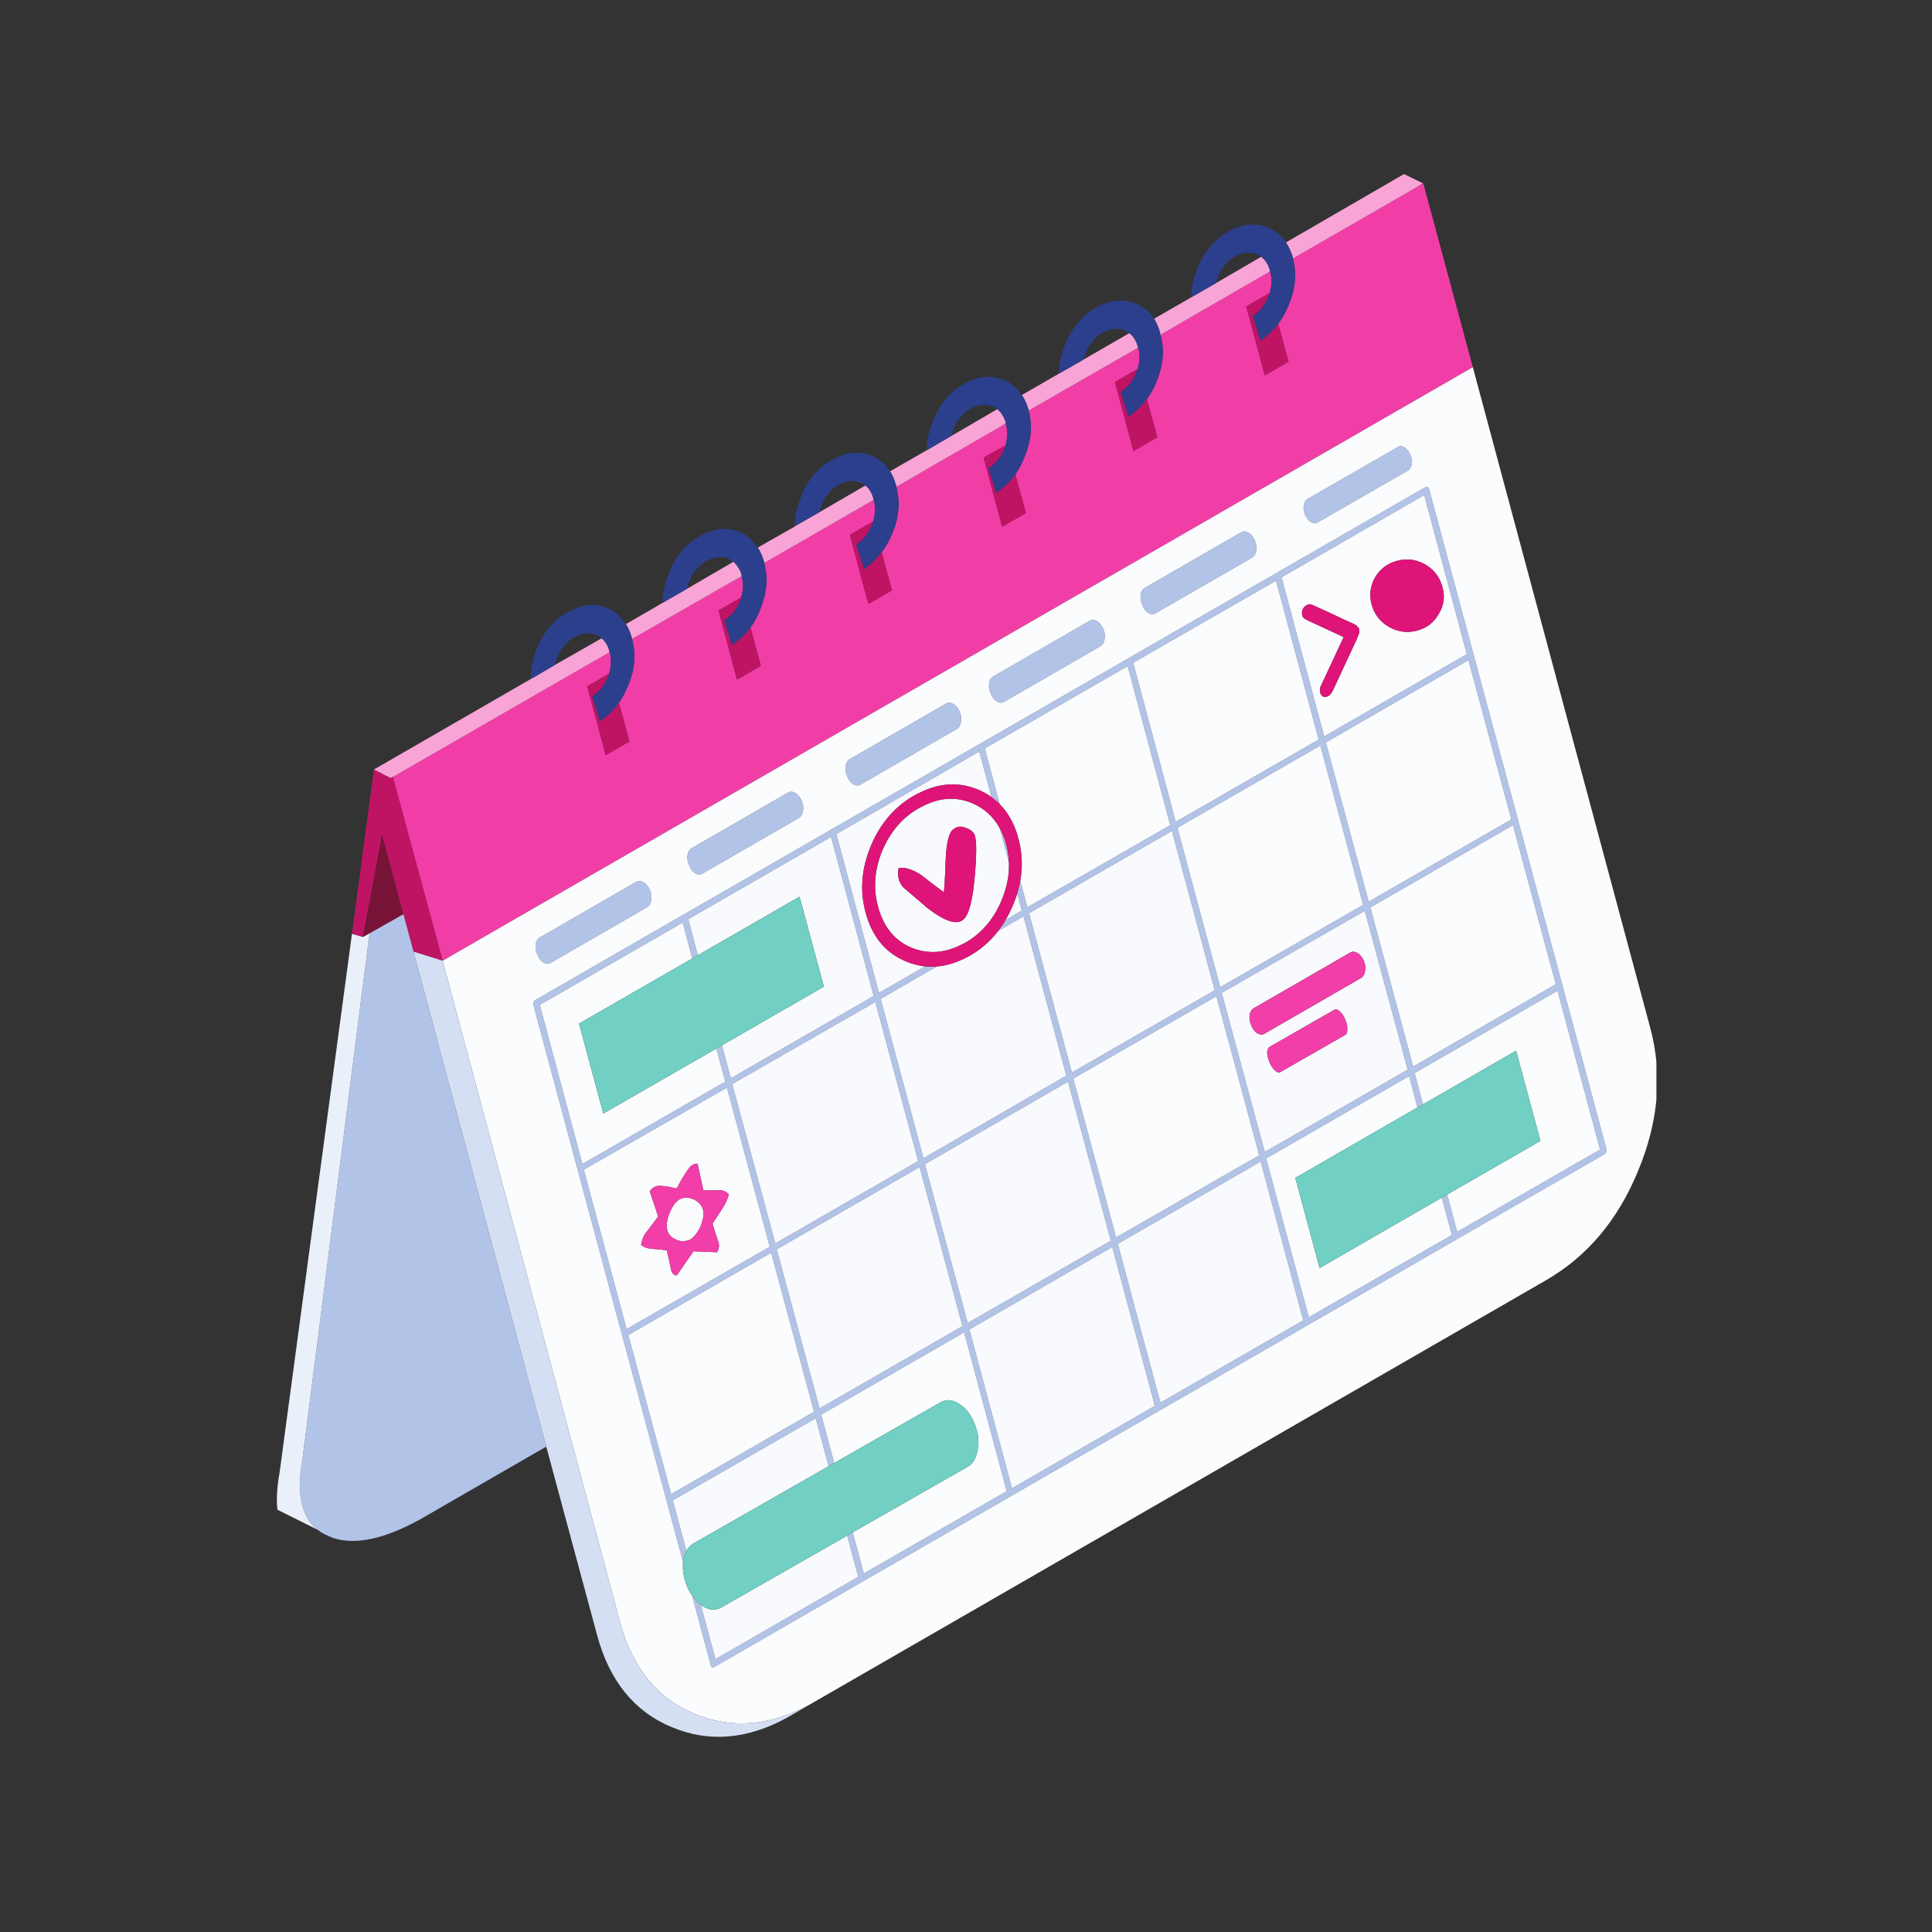 <?xml version="1.0" encoding="UTF-8"?>
<svg xmlns="http://www.w3.org/2000/svg" xmlns:xlink="http://www.w3.org/1999/xlink" width="283.5pt" height="283.5pt" viewBox="0 0 283.5 283.5" version="1.2">
<rect x="0" y="0" width="283.5" height="283.5" fill="#333333" stroke="none"/>
<defs>
<clipPath id="clip1">
  <path d="M 54 25.504 L 209 25.504 L 209 115 L 54 115 Z M 54 25.504 "/>
</clipPath>
<clipPath id="clip2">
  <path d="M 64.629 53.703 L 243.059 53.703 L 243.059 252.965 L 64.629 252.965 Z M 64.629 53.703 "/>
</clipPath>
<clipPath id="clip3">
  <path d="M 60.395 139.602 L 118.984 139.602 L 118.984 254.859 L 60.395 254.859 Z M 60.395 139.602 "/>
</clipPath>
<clipPath id="clip4">
  <path d="M 40.559 136 L 55 136 L 55 225 L 40.559 225 Z M 40.559 136 "/>
</clipPath>
</defs>
<g id="surface1">
<path style=" stroke:none;fill-rule:evenodd;fill:rgb(94.51%,24.309%,65.489%);fill-opacity:1;" d="M 216.121 53.879 L 64.953 140.977 L 57.645 114.012 L 89.445 95.703 C 89.473 95.754 89.492 95.809 89.52 95.879 C 89.727 96.82 89.68 97.805 89.375 98.84 L 86.164 100.703 L 88.883 110.809 L 92.375 108.801 L 90.824 103.133 C 91.414 102.266 91.906 101.312 92.305 100.281 C 93.152 98.121 93.316 96.023 92.801 93.977 C 92.773 93.91 92.754 93.84 92.727 93.766 L 108.824 84.543 C 108.848 84.57 108.859 84.613 108.859 84.684 C 109.117 85.602 109.082 86.598 108.754 87.676 L 105.434 89.578 L 108.152 99.719 L 111.648 97.711 L 110.129 92.078 C 110.766 91.207 111.273 90.234 111.648 89.156 C 112.539 86.949 112.715 84.824 112.176 82.785 C 112.176 82.711 112.164 82.656 112.145 82.609 L 128.203 73.348 C 128.223 73.398 128.234 73.445 128.234 73.492 C 128.473 74.43 128.438 75.438 128.129 76.516 L 124.707 78.488 L 127.426 88.629 L 130.883 86.621 L 129.367 81.023 C 130.047 80.156 130.613 79.133 131.059 77.961 C 131.93 75.777 132.094 73.641 131.555 71.555 C 131.531 71.531 131.52 71.492 131.52 71.445 L 147.578 62.152 C 147.578 62.199 147.59 62.234 147.613 62.258 C 147.875 63.246 147.848 64.277 147.543 65.359 L 144.332 67.152 L 147.051 77.293 L 150.543 75.285 L 148.992 69.617 C 149.578 68.77 150.059 67.832 150.438 66.801 C 151.332 64.57 151.508 62.422 150.969 60.355 C 150.941 60.309 150.934 60.277 150.934 60.254 L 166.992 51.027 L 167.027 51.062 C 167.309 52.027 167.273 53.059 166.918 54.16 L 163.602 56.062 L 166.32 66.203 L 169.816 64.16 L 168.297 58.562 C 168.934 57.695 169.449 56.723 169.852 55.641 C 170.719 53.414 170.875 51.266 170.309 49.199 C 170.285 49.176 170.273 49.148 170.273 49.129 L 186.367 39.832 L 186.367 39.871 C 186.672 40.832 186.648 41.875 186.297 43.004 L 182.875 44.973 L 185.59 55.078 L 189.086 53.07 L 187.566 47.508 C 188.227 46.641 188.781 45.617 189.227 44.445 C 190.121 42.191 190.285 40.035 189.719 37.965 L 189.719 37.934 L 207.441 27.723 L 208.816 26.949 L 208.852 26.91 L 216.121 53.879 "/>
<path style=" stroke:none;fill-rule:evenodd;fill:rgb(47.06%,7.449%,21.959%);fill-opacity:1;" d="M 59.199 134.148 L 54.223 136.965 L 53.27 137.492 L 53.234 137.492 L 56.059 122.461 Z M 207.441 27.723 L 208.816 26.91 L 208.816 26.949 Z M 207.441 27.723 "/>
<g clip-path="url(#clip1)" clip-rule="nonzero">
<path style=" stroke:none;fill-rule:evenodd;fill:rgb(97.249%,64.31%,83.919%);fill-opacity:1;" d="M 89.445 95.703 L 57.645 114.012 L 57.328 114.188 L 54.859 112.922 L 77.871 99.648 L 81.434 97.57 L 88.281 93.664 C 88.797 94.086 89.176 94.695 89.41 95.492 C 89.41 95.539 89.422 95.609 89.445 95.703 Z M 97.246 88.453 L 100.848 86.375 L 107.625 82.434 C 108.164 82.902 108.562 83.535 108.824 84.332 C 108.824 84.379 108.824 84.449 108.824 84.543 L 92.727 93.766 C 92.707 93.672 92.68 93.559 92.66 93.414 C 92.445 92.711 92.176 92.102 91.844 91.586 Z M 120.262 75.145 L 127 71.234 C 127.539 71.684 127.93 72.328 128.168 73.172 C 128.168 73.223 128.176 73.277 128.203 73.348 L 112.145 82.609 C 112.117 82.488 112.094 82.375 112.07 82.258 C 111.836 81.527 111.543 80.895 111.188 80.355 L 116.625 77.258 L 116.625 77.219 Z M 130.602 69.16 L 136 66.062 L 139.637 63.949 L 146.344 60.039 C 146.91 60.488 147.32 61.133 147.578 61.977 C 147.578 62.023 147.578 62.082 147.578 62.152 L 131.52 71.445 C 131.496 71.332 131.473 71.215 131.449 71.094 C 131.234 70.367 130.953 69.723 130.602 69.16 Z M 166.992 51.027 L 150.934 60.254 C 150.906 60.133 150.887 60.02 150.859 59.902 C 150.625 59.172 150.32 58.527 149.941 57.965 L 155.379 54.832 L 159.016 52.754 L 165.719 48.879 C 166.285 49.305 166.695 49.949 166.953 50.816 C 166.953 50.867 166.965 50.934 166.992 51.027 Z M 169.355 46.766 L 174.793 43.633 L 178.461 41.523 L 185.059 37.684 C 185.652 38.109 186.074 38.754 186.332 39.621 C 186.332 39.668 186.344 39.738 186.367 39.832 L 170.273 49.129 C 170.25 49.012 170.227 48.879 170.203 48.738 C 169.992 48.012 169.707 47.355 169.355 46.766 Z M 189.719 37.934 C 189.699 37.816 189.672 37.684 189.648 37.547 C 189.391 36.816 189.074 36.16 188.699 35.574 L 206.027 25.539 L 208.816 26.91 L 207.441 27.723 L 189.719 37.934 "/>
</g>
<path style=" stroke:none;fill-rule:evenodd;fill:rgb(17.249%,24.709%,55.289%);fill-opacity:1;" d="M 92.727 93.766 C 92.754 93.84 92.773 93.91 92.801 93.977 C 93.316 96.023 93.152 98.121 92.305 100.281 C 91.906 101.312 91.414 102.266 90.824 103.133 C 90.07 104.211 89.141 105.113 88.035 105.844 L 86.871 102.215 C 87.93 101.562 88.715 100.562 89.234 99.223 C 89.281 99.082 89.328 98.953 89.375 98.84 C 89.68 97.805 89.727 96.82 89.52 95.879 C 89.492 95.809 89.473 95.754 89.445 95.703 C 89.422 95.609 89.41 95.539 89.41 95.492 C 89.176 94.695 88.797 94.086 88.281 93.664 C 88 93.43 87.691 93.238 87.363 93.098 C 86.328 92.77 85.27 92.922 84.188 93.559 C 83.105 94.191 82.293 95.164 81.754 96.48 C 81.609 96.855 81.504 97.219 81.434 97.57 L 77.871 99.648 C 77.871 98.219 78.152 96.75 78.719 95.246 C 79.684 92.855 81.152 91.082 83.129 89.93 C 85.129 88.758 87.047 88.484 88.883 89.121 C 90.105 89.613 91.094 90.438 91.844 91.586 C 92.176 92.102 92.445 92.711 92.66 93.414 C 92.68 93.559 92.707 93.672 92.727 93.766 Z M 110.129 92.078 C 109.352 93.113 108.449 93.969 107.41 94.648 L 106.246 91.023 C 107.328 90.391 108.117 89.402 108.609 88.066 C 108.684 87.898 108.73 87.77 108.754 87.676 C 109.082 86.598 109.117 85.602 108.859 84.684 C 108.859 84.613 108.848 84.57 108.824 84.543 C 108.824 84.449 108.824 84.379 108.824 84.332 C 108.562 83.535 108.164 82.902 107.625 82.434 C 107.363 82.219 107.07 82.043 106.742 81.902 C 105.707 81.598 104.66 81.754 103.602 82.359 C 102.496 83.02 101.672 83.992 101.129 85.285 C 101.012 85.66 100.918 86.023 100.848 86.375 L 97.246 88.453 C 97.246 87.043 97.555 85.59 98.164 84.086 C 99.105 81.672 100.555 79.895 102.504 78.77 C 104.504 77.57 106.434 77.301 108.293 77.961 C 109.52 78.43 110.484 79.227 111.188 80.355 C 111.543 80.895 111.836 81.527 112.07 82.258 C 112.094 82.375 112.117 82.488 112.145 82.609 C 112.164 82.656 112.176 82.711 112.176 82.785 C 112.715 84.824 112.539 86.949 111.648 89.156 C 111.273 90.234 110.766 91.207 110.129 92.078 Z M 129.367 81.023 C 128.66 81.988 127.801 82.82 126.789 83.523 L 125.625 79.895 C 126.684 79.238 127.473 78.23 127.988 76.867 C 128.035 76.727 128.082 76.613 128.129 76.516 C 128.438 75.438 128.473 74.43 128.234 73.492 C 128.234 73.445 128.223 73.398 128.203 73.348 C 128.176 73.277 128.168 73.223 128.168 73.172 C 127.93 72.328 127.539 71.684 127 71.234 C 126.719 71.047 126.422 70.898 126.117 70.777 C 125.082 70.426 124.023 70.566 122.941 71.203 C 121.883 71.859 121.094 72.832 120.578 74.125 C 120.438 74.477 120.328 74.816 120.262 75.145 L 116.625 77.219 C 116.625 75.812 116.93 74.371 117.543 72.891 C 118.461 70.5 119.918 68.727 121.918 67.574 C 123.895 66.402 125.824 66.129 127.707 66.766 C 128.906 67.258 129.871 68.055 130.602 69.16 C 130.953 69.723 131.234 70.367 131.449 71.094 C 131.473 71.215 131.496 71.332 131.52 71.445 C 131.52 71.492 131.531 71.531 131.555 71.555 C 132.094 73.641 131.93 75.777 131.059 77.961 C 130.613 79.133 130.047 80.156 129.367 81.023 Z M 166.992 51.027 C 166.965 50.934 166.953 50.867 166.953 50.816 C 166.695 49.949 166.285 49.305 165.719 48.879 C 165.461 48.691 165.191 48.543 164.91 48.422 C 163.871 48.094 162.801 48.234 161.695 48.848 C 160.637 49.5 159.848 50.477 159.332 51.77 C 159.191 52.074 159.086 52.398 159.016 52.754 L 155.379 54.832 C 155.402 53.445 155.707 52.027 156.293 50.57 C 157.262 48.176 158.719 46.395 160.672 45.219 C 162.699 44.07 164.625 43.812 166.461 44.445 C 167.66 44.914 168.625 45.688 169.355 46.766 C 169.707 47.355 169.992 48.012 170.203 48.738 C 170.227 48.879 170.25 49.012 170.273 49.129 C 170.273 49.148 170.285 49.176 170.309 49.199 C 170.875 51.266 170.719 53.414 169.852 55.641 C 169.449 56.723 168.934 57.695 168.297 58.562 C 167.543 59.574 166.637 60.441 165.578 61.168 L 164.449 57.539 C 165.484 56.863 166.262 55.863 166.777 54.547 C 166.852 54.387 166.898 54.258 166.918 54.16 C 167.273 53.059 167.309 52.027 167.027 51.062 Z M 150.934 60.254 C 150.934 60.277 150.941 60.309 150.969 60.355 C 151.508 62.422 151.332 64.57 150.438 66.801 C 150.059 67.832 149.578 68.77 148.992 69.617 C 148.238 70.676 147.309 71.578 146.203 72.328 L 145 68.703 C 146.109 68.023 146.918 67.023 147.438 65.711 C 147.484 65.57 147.52 65.449 147.543 65.359 C 147.848 64.277 147.875 63.246 147.613 62.258 C 147.59 62.234 147.578 62.199 147.578 62.152 C 147.578 62.082 147.578 62.023 147.578 61.977 C 147.32 61.133 146.91 60.488 146.344 60.039 C 146.109 59.855 145.824 59.699 145.496 59.586 C 144.484 59.254 143.438 59.398 142.352 60.004 C 141.273 60.664 140.457 61.648 139.918 62.961 C 139.801 63.312 139.707 63.645 139.637 63.949 L 136 66.062 C 136 64.652 136.305 63.211 136.918 61.73 C 137.883 59.336 139.332 57.578 141.262 56.449 C 143.262 55.254 145.191 54.984 147.051 55.641 C 148.27 56.109 149.234 56.883 149.941 57.965 C 150.32 58.527 150.625 59.172 150.859 59.902 C 150.887 60.02 150.906 60.133 150.934 60.254 Z M 187.566 47.508 C 186.812 48.496 185.941 49.324 184.957 50.008 L 183.793 46.383 C 184.871 45.699 185.672 44.691 186.191 43.355 C 186.238 43.215 186.273 43.094 186.297 43.004 C 186.648 41.875 186.672 40.832 186.367 39.871 L 186.367 39.832 C 186.344 39.738 186.332 39.668 186.332 39.621 C 186.074 38.754 185.652 38.109 185.059 37.684 C 184.852 37.52 184.59 37.379 184.285 37.262 C 183.273 36.934 182.227 37.074 181.145 37.684 C 180.035 38.344 179.227 39.332 178.707 40.641 C 178.613 40.926 178.531 41.219 178.461 41.523 L 174.793 43.633 C 174.812 42.25 175.121 40.844 175.707 39.41 C 176.648 37.016 178.109 35.23 180.086 34.059 C 182.059 32.91 183.98 32.652 185.84 33.285 C 187.039 33.754 187.992 34.516 188.699 35.574 C 189.074 36.16 189.391 36.816 189.648 37.547 C 189.672 37.684 189.699 37.816 189.719 37.934 L 189.719 37.965 C 190.285 40.035 190.121 42.191 189.227 44.445 C 188.781 45.617 188.227 46.641 187.566 47.508 "/>
<path style=" stroke:none;fill-rule:evenodd;fill:rgb(74.899%,7.84%,39.22%);fill-opacity:1;" d="M 51.645 137.035 L 54.859 112.922 L 57.328 114.188 L 57.645 114.012 L 64.953 140.977 L 60.68 139.641 L 59.199 134.148 L 56.059 122.461 L 53.234 137.492 Z M 89.375 98.84 C 89.328 98.953 89.281 99.082 89.234 99.223 C 88.715 100.562 87.93 101.562 86.871 102.215 L 88.035 105.844 C 89.141 105.113 90.07 104.211 90.824 103.133 L 92.375 108.801 L 88.883 110.809 L 86.164 100.703 Z M 108.754 87.676 C 108.73 87.77 108.684 87.898 108.609 88.066 C 108.117 89.402 107.328 90.391 106.246 91.023 L 107.41 94.648 C 108.449 93.969 109.352 93.113 110.129 92.078 L 111.648 97.711 L 108.152 99.719 L 105.434 89.578 Z M 128.129 76.516 C 128.082 76.613 128.035 76.727 127.988 76.867 C 127.473 78.23 126.684 79.238 125.625 79.895 L 126.789 83.523 C 127.801 82.82 128.66 81.988 129.367 81.023 L 130.883 86.621 L 127.426 88.629 L 124.707 78.488 Z M 147.543 65.359 C 147.52 65.449 147.484 65.57 147.438 65.711 C 146.918 67.023 146.109 68.023 145 68.703 L 146.203 72.328 C 147.309 71.578 148.238 70.676 148.992 69.617 L 150.543 75.285 L 147.051 77.293 L 144.332 67.152 Z M 166.918 54.16 C 166.898 54.258 166.852 54.387 166.777 54.547 C 166.262 55.863 165.484 56.863 164.449 57.539 L 165.578 61.168 C 166.637 60.441 167.543 59.574 168.297 58.562 L 169.816 64.16 L 166.32 66.203 L 163.602 56.062 Z M 186.297 43.004 C 186.273 43.094 186.238 43.215 186.191 43.355 C 185.672 44.691 184.871 45.699 183.793 46.383 L 184.957 50.008 C 185.941 49.324 186.812 48.496 187.566 47.508 L 189.086 53.07 L 185.59 55.078 L 182.875 44.973 L 186.297 43.004 "/>
<path style=" stroke:none;fill-rule:evenodd;fill:rgb(69.8%,76.469%,90.979%);fill-opacity:1;" d="M 85.668 171.641 L 91.953 195.02 L 112.953 182.945 L 106.668 159.602 Z M 60.68 139.641 L 80.164 212.27 L 61.668 222.938 C 56.492 225.801 52.27 226.727 48.996 225.719 C 48.715 225.625 48.457 225.52 48.223 225.402 C 48.152 225.355 48.078 225.32 48.012 225.297 C 47.516 225.109 47.059 224.84 46.637 224.488 C 46.234 224.18 45.883 223.84 45.574 223.465 C 44.02 221.422 43.621 218.324 44.375 214.168 L 54.223 136.965 L 59.199 134.148 Z M 93.363 129.395 C 93.691 129.207 94.059 129.23 94.461 129.469 C 94.836 129.699 95.141 130.078 95.375 130.594 C 95.586 131.109 95.648 131.613 95.551 132.109 C 95.484 132.602 95.281 132.941 94.953 133.129 L 80.801 141.293 C 80.473 141.484 80.105 141.461 79.703 141.227 C 79.352 140.988 79.07 140.613 78.859 140.098 C 78.625 139.582 78.539 139.078 78.609 138.586 C 78.68 138.094 78.883 137.75 79.211 137.566 Z M 178.496 146.191 L 157.496 158.266 L 163.777 181.57 L 184.777 169.531 Z M 191.238 193.75 L 184.992 170.445 L 164.027 182.52 L 170.273 205.828 Z M 119.449 207.164 L 113.164 183.824 L 92.199 195.898 L 98.484 219.242 Z M 163.215 182.98 L 142.25 195.09 L 148.496 218.395 L 169.461 206.285 Z M 142 194.137 L 163 182.062 L 156.719 158.723 L 135.719 170.832 Z M 134.941 171.254 L 113.977 183.332 L 120.262 206.672 L 141.227 194.598 Z M 113.766 182.453 L 134.73 170.375 L 128.449 147.035 L 107.445 159.074 Z M 105.117 153.863 L 105.945 153.387 L 107.234 158.23 L 128.203 146.152 L 121.953 122.812 L 100.988 134.887 L 102.402 140.168 L 101.586 140.645 L 100.176 135.379 L 79.211 147.457 L 85.461 170.797 L 106.426 158.723 Z M 148.055 126.562 L 146.711 121.547 C 147.039 122.141 147.316 122.797 147.543 123.516 L 147.543 123.551 C 147.848 124.547 148.016 125.547 148.055 126.562 Z M 149.711 129.254 L 150.754 133.129 L 171.719 121.086 L 165.473 97.746 L 144.508 109.82 L 146.695 118.008 C 146.328 117.625 145.926 117.281 145.496 116.969 L 143.695 110.281 L 122.73 122.391 L 128.977 145.695 L 135.734 141.805 C 136.312 141.863 136.887 141.867 137.469 141.82 L 129.227 146.574 L 135.508 169.953 L 156.473 157.84 L 150.191 134.465 L 146.469 136.613 C 146.859 136.105 147.227 135.566 147.559 134.992 L 149.941 133.621 L 149.273 131.086 C 149.461 130.473 149.605 129.859 149.711 129.254 Z M 116.73 116.371 C 117.105 116.605 117.414 116.98 117.648 117.496 C 117.859 118.012 117.918 118.52 117.824 119.012 C 117.754 119.504 117.555 119.844 117.227 120.031 L 103.07 128.199 C 102.738 128.387 102.375 128.363 101.977 128.129 C 101.625 127.895 101.344 127.516 101.129 127.004 C 100.895 126.484 100.812 125.98 100.883 125.488 C 100.953 124.996 101.152 124.652 101.484 124.469 L 115.637 116.297 C 115.965 116.109 116.328 116.137 116.73 116.371 Z M 201.086 133.164 L 207.367 156.504 L 228.297 144.43 L 222.016 121.086 Z M 140.836 104.438 C 141.051 104.953 141.105 105.457 141.012 105.949 C 140.941 106.441 140.742 106.781 140.41 106.969 L 126.262 115.137 C 125.93 115.324 125.566 115.301 125.168 115.066 C 124.812 114.832 124.531 114.457 124.32 113.941 C 124.082 113.426 124 112.922 124.07 112.426 C 124.145 111.934 124.344 111.594 124.672 111.406 L 138.824 103.238 C 139.156 103.051 139.52 103.074 139.918 103.309 C 140.297 103.543 140.598 103.918 140.836 104.438 Z M 200.273 133.656 L 179.273 145.695 L 185.59 169.039 L 206.559 156.961 Z M 178.25 145.309 L 171.969 121.93 L 151 134.008 L 157.285 157.383 Z M 208.004 162.504 L 206.766 157.914 L 185.801 169.988 L 192.051 193.293 L 213.051 181.219 L 211.566 175.742 L 212.363 175.285 L 213.824 180.762 L 234.793 168.688 L 228.547 145.379 L 207.582 157.457 L 208.816 162.051 Z M 221.766 120.242 L 215.484 96.867 L 194.559 108.941 L 200.84 132.316 Z M 193.742 109.398 L 172.777 121.473 L 179.059 144.852 L 200.027 132.777 Z M 215.238 95.988 L 208.992 72.645 L 188.059 84.719 L 194.309 108.062 Z M 187.25 85.215 L 166.285 97.254 L 172.531 120.594 L 193.496 108.52 Z M 101.57 234.168 C 101.941 234.711 102.363 235.16 102.844 235.504 L 104.977 243.461 L 125.941 231.387 L 124.32 225.332 L 125.129 224.855 L 126.754 230.891 L 147.719 218.816 L 141.473 195.512 L 120.508 207.586 L 122.41 214.68 L 121.586 215.156 L 119.695 208.117 L 98.727 220.156 L 100.723 227.582 C 100.5 227.984 100.344 228.465 100.246 229.027 C 100.242 229.086 100.234 229.145 100.227 229.203 L 78.258 147.422 C 78.211 147.277 78.223 147.164 78.293 147.07 C 78.363 146.906 78.445 146.797 78.539 146.75 L 209.168 71.484 C 209.285 71.41 209.402 71.41 209.52 71.484 C 209.59 71.508 209.652 71.586 209.699 71.73 L 235.746 168.688 C 235.77 168.777 235.758 168.898 235.707 169.039 C 235.641 169.18 235.559 169.281 235.465 169.355 L 104.801 244.621 C 104.707 244.668 104.613 244.684 104.52 244.656 C 104.398 244.59 104.328 244.492 104.305 244.379 Z M 184.145 79.301 C 184.355 79.816 184.414 80.32 184.32 80.812 C 184.25 81.305 184.051 81.645 183.719 81.832 L 169.566 90 C 169.238 90.188 168.875 90.168 168.473 89.93 C 168.117 89.695 167.836 89.32 167.625 88.805 C 167.391 88.289 167.309 87.781 167.379 87.289 C 167.449 86.797 167.648 86.457 167.977 86.27 L 182.133 78.102 C 182.461 77.914 182.828 77.938 183.227 78.172 C 183.602 78.41 183.906 78.781 184.145 79.301 Z M 191.52 75.566 C 191.309 75.098 191.238 74.629 191.309 74.16 C 191.379 73.715 191.566 73.398 191.875 73.207 L 205.109 65.602 C 205.414 65.414 205.742 65.426 206.098 65.637 C 206.449 65.875 206.734 66.227 206.941 66.695 C 207.156 67.188 207.227 67.656 207.156 68.102 C 207.086 68.551 206.895 68.867 206.59 69.055 L 193.355 76.66 C 193.051 76.848 192.719 76.836 192.367 76.625 C 192.016 76.41 191.734 76.059 191.52 75.566 Z M 159.895 91.094 C 160.227 90.906 160.59 90.93 160.992 91.16 C 161.367 91.398 161.672 91.773 161.91 92.289 C 162.117 92.809 162.18 93.309 162.086 93.801 C 162.016 94.293 161.816 94.637 161.484 94.824 L 147.332 102.992 C 147.004 103.18 146.637 103.156 146.234 102.922 C 145.883 102.688 145.602 102.312 145.391 101.797 C 145.156 101.277 145.07 100.773 145.145 100.281 C 145.211 99.789 145.414 99.449 145.742 99.258 L 159.895 91.094 "/>
<g clip-path="url(#clip2)" clip-rule="nonzero">
<path style=" stroke:none;fill-rule:evenodd;fill:rgb(98.039%,98.819%,99.609%);fill-opacity:1;" d="M 85.668 171.641 L 106.668 159.602 L 112.953 182.945 L 91.953 195.02 Z M 100.668 175.727 C 101.281 175.773 101.789 175.938 102.188 176.219 C 103.223 176.922 103.492 177.98 103 179.387 C 102.859 179.859 102.656 180.293 102.402 180.691 C 102.047 181.23 101.68 181.629 101.305 181.887 C 100.906 182.074 100.445 182.156 99.93 182.133 C 99.578 182.062 99.234 181.934 98.906 181.746 C 97.891 181.184 97.602 180.148 98.023 178.648 C 98.188 178.039 98.484 177.406 98.906 176.746 C 99.141 176.441 99.41 176.184 99.719 175.973 C 100.023 175.832 100.34 175.75 100.668 175.727 Z M 102.363 170.762 C 101.824 170.738 101.363 171.012 100.988 171.57 C 100.426 172.348 99.883 173.25 99.363 174.281 C 99.34 174.309 99.316 174.32 99.293 174.32 C 99.27 174.34 99.246 174.367 99.223 174.387 C 98.328 174.152 97.508 174.023 96.754 174.004 C 96.188 174.004 95.719 174.273 95.344 174.812 L 96.578 178.508 C 95.941 179.375 95.297 180.23 94.637 181.078 C 94.352 181.547 94.164 182.086 94.07 182.695 C 94.328 182.863 94.59 183 94.844 183.121 C 95.152 183.188 95.473 183.234 95.801 183.262 C 96.504 183.309 97.188 183.379 97.844 183.473 C 98.059 184.363 98.258 185.27 98.445 186.18 C 98.539 186.77 98.824 187.098 99.293 187.168 L 101.766 183.613 L 105.223 183.754 C 105.531 183.215 105.59 182.695 105.402 182.203 C 105.094 181.336 104.812 180.453 104.551 179.562 C 105.023 178.859 105.48 178.156 105.93 177.453 C 106.164 177.098 106.379 176.723 106.566 176.324 C 106.73 175.973 106.859 175.621 106.953 175.266 C 106.602 174.895 106.199 174.684 105.754 174.637 C 104.93 174.684 104.082 174.691 103.211 174.672 Z M 101.586 140.645 L 84.965 150.203 L 88.527 163.406 L 105.117 153.863 L 106.426 158.723 L 85.461 170.797 L 79.211 147.457 L 100.176 135.379 Z M 93.363 129.395 L 79.211 137.566 C 78.883 137.75 78.68 138.094 78.609 138.586 C 78.539 139.078 78.625 139.582 78.859 140.098 C 79.07 140.613 79.352 140.988 79.703 141.227 C 80.105 141.461 80.473 141.484 80.801 141.293 L 94.953 133.129 C 95.281 132.941 95.484 132.602 95.551 132.109 C 95.648 131.613 95.586 131.109 95.375 130.594 C 95.141 130.078 94.836 129.699 94.461 129.469 C 94.059 129.23 93.691 129.207 93.363 129.395 Z M 178.496 146.191 L 184.777 169.531 L 163.777 181.57 L 157.496 158.266 Z M 119.449 207.164 L 98.484 219.242 L 92.199 195.898 L 113.164 183.824 Z M 116.73 116.371 C 116.328 116.137 115.965 116.109 115.637 116.297 L 101.484 124.469 C 101.152 124.652 100.953 124.996 100.883 125.488 C 100.812 125.98 100.895 126.484 101.129 127.004 C 101.344 127.516 101.625 127.895 101.977 128.129 C 102.375 128.363 102.738 128.387 103.07 128.199 L 117.227 120.031 C 117.555 119.844 117.754 119.504 117.824 119.012 C 117.918 118.52 117.859 118.012 117.648 117.496 C 117.414 116.98 117.105 116.605 116.73 116.371 Z M 149.711 129.254 C 150.113 127.004 149.977 124.785 149.309 122.602 L 149.309 122.566 C 148.738 120.711 147.867 119.191 146.695 118.008 L 144.508 109.82 L 165.473 97.746 L 171.719 121.086 L 150.754 133.129 Z M 140.836 104.438 C 140.598 103.918 140.297 103.543 139.918 103.309 C 139.52 103.074 139.156 103.051 138.824 103.238 L 124.672 111.406 C 124.344 111.594 124.145 111.934 124.07 112.426 C 124 112.922 124.082 113.426 124.32 113.941 C 124.531 114.457 124.812 114.832 125.168 115.066 C 125.566 115.301 125.93 115.324 126.262 115.137 L 140.41 106.969 C 140.742 106.781 140.941 106.441 141.012 105.949 C 141.105 105.457 141.051 104.953 140.836 104.438 Z M 201.086 133.164 L 222.016 121.086 L 228.297 144.43 L 207.367 156.504 Z M 208.004 162.504 L 190.074 172.84 L 193.637 186.078 L 211.566 175.742 L 213.051 181.219 L 192.051 193.293 L 185.801 169.988 L 206.766 157.914 Z M 212.363 175.285 L 226.039 167.418 L 222.473 154.18 L 208.816 162.051 L 207.582 157.457 L 228.547 145.379 L 234.793 168.688 L 213.824 180.762 Z M 193.742 109.398 L 200.027 132.777 L 179.059 144.852 L 172.777 121.473 Z M 221.766 120.242 L 200.84 132.316 L 194.559 108.941 L 215.484 96.867 Z M 215.238 95.988 L 194.309 108.062 L 188.059 84.719 L 208.992 72.645 Z M 201.758 84.758 C 201.051 86.023 200.895 87.371 201.297 88.805 C 201.719 90.215 202.566 91.281 203.84 92.008 C 205.156 92.734 206.52 92.91 207.934 92.535 C 209.367 92.16 210.441 91.328 211.145 90.039 C 211.898 88.793 212.062 87.465 211.641 86.059 C 211.238 84.629 210.379 83.535 209.062 82.785 C 207.793 82.082 206.438 81.914 205.004 82.293 C 203.59 82.664 202.508 83.488 201.758 84.758 Z M 125.129 224.855 L 142 215.227 C 142.824 214.734 143.32 213.852 143.484 212.586 C 143.695 211.344 143.52 210.074 142.953 208.785 C 142.414 207.469 141.637 206.52 140.625 205.934 C 139.684 205.348 138.801 205.301 137.977 205.793 L 122.41 214.68 L 120.508 207.586 L 141.473 195.512 L 147.719 218.816 L 126.754 230.891 Z M 101.57 234.168 L 104.305 244.379 C 104.328 244.492 104.398 244.59 104.52 244.656 C 104.613 244.684 104.707 244.668 104.801 244.621 L 235.465 169.355 C 235.559 169.281 235.641 169.18 235.707 169.039 C 235.758 168.898 235.77 168.777 235.746 168.688 L 209.699 71.73 C 209.652 71.586 209.59 71.508 209.52 71.484 C 209.402 71.41 209.285 71.41 209.168 71.484 L 78.539 146.75 C 78.445 146.797 78.363 146.906 78.293 147.07 C 78.223 147.164 78.211 147.277 78.258 147.422 L 100.227 229.203 C 100.125 230.391 100.332 231.613 100.848 232.863 C 101.059 233.352 101.301 233.785 101.57 234.168 Z M 187.25 85.215 L 193.496 108.52 L 172.531 120.594 L 166.285 97.254 Z M 191.059 90.07 C 191.059 90.379 191.191 90.621 191.449 90.809 L 191.449 90.773 C 191.473 90.824 191.684 90.938 192.086 91.125 C 193.191 91.645 194.887 92.43 197.168 93.484 C 195.711 96.609 194.613 98.953 193.883 100.527 C 193.676 100.902 193.625 101.289 193.742 101.688 C 193.883 102.09 194.133 102.289 194.484 102.289 L 194.484 102.25 C 194.793 102.25 195.074 102.09 195.332 101.758 C 195.449 101.594 195.617 101.277 195.824 100.809 L 199.039 93.91 C 199.25 93.395 199.367 93.098 199.391 93.031 L 199.391 93.062 C 199.484 92.668 199.484 92.359 199.391 92.148 L 199.355 92.148 C 199.215 91.938 199.027 91.762 198.793 91.621 L 198.758 91.621 C 198.449 91.457 198.227 91.352 198.086 91.301 C 197.496 91.047 196.566 90.613 195.297 90 C 194.074 89.438 193.145 89.016 192.508 88.734 C 192.18 88.594 191.84 88.676 191.484 88.98 C 191.152 89.285 191.012 89.648 191.059 90.07 Z M 191.52 75.566 C 191.734 76.059 192.016 76.41 192.367 76.625 C 192.719 76.836 193.051 76.848 193.355 76.66 L 206.59 69.055 C 206.895 68.867 207.086 68.551 207.156 68.102 C 207.227 67.656 207.156 67.188 206.941 66.695 C 206.734 66.227 206.449 65.875 206.098 65.637 C 205.742 65.426 205.414 65.414 205.109 65.602 L 191.875 73.207 C 191.566 73.398 191.379 73.715 191.309 74.16 C 191.238 74.629 191.309 75.098 191.52 75.566 Z M 184.145 79.301 C 183.906 78.781 183.602 78.41 183.227 78.172 C 182.828 77.938 182.461 77.914 182.133 78.102 L 167.977 86.27 C 167.648 86.457 167.449 86.797 167.379 87.289 C 167.309 87.781 167.391 88.289 167.625 88.805 C 167.836 89.32 168.117 89.695 168.473 89.93 C 168.875 90.168 169.238 90.188 169.566 90 L 183.719 81.832 C 184.051 81.645 184.25 81.305 184.32 80.812 C 184.414 80.32 184.355 79.816 184.145 79.301 Z M 159.895 91.094 L 145.742 99.258 C 145.414 99.449 145.211 99.789 145.145 100.281 C 145.07 100.773 145.156 101.277 145.391 101.797 C 145.602 102.312 145.883 102.688 146.234 102.922 C 146.637 103.156 147.004 103.18 147.332 102.992 L 161.484 94.824 C 161.816 94.637 162.016 94.293 162.086 93.801 C 162.18 93.309 162.117 92.809 161.91 92.289 C 161.672 91.773 161.367 91.398 160.992 91.16 C 160.59 90.93 160.227 90.906 159.895 91.094 Z M 118.953 250.047 C 113.094 253.262 107.445 253.754 102.012 251.523 C 96.457 249.246 92.773 244.73 90.965 237.969 L 64.953 140.977 L 216.121 53.879 L 242.168 150.871 C 243.98 157.633 243.379 164.613 240.367 171.82 C 237.406 179.047 232.875 184.41 226.781 187.91 L 118.953 250.047 "/>
</g>
<path style=" stroke:none;fill-rule:evenodd;fill:rgb(97.249%,98.039%,99.219%);fill-opacity:1;" d="M 191.238 193.75 L 170.273 205.828 L 164.027 182.52 L 184.992 170.445 Z M 113.766 182.453 L 107.445 159.074 L 128.449 147.035 L 134.73 170.375 Z M 134.941 171.254 L 141.227 194.598 L 120.262 206.672 L 113.977 183.332 Z M 142 194.137 L 135.719 170.832 L 156.719 158.723 L 163 182.062 Z M 163.215 182.98 L 169.461 206.285 L 148.496 218.395 L 142.25 195.09 Z M 105.945 153.387 L 120.895 144.781 L 117.328 131.578 L 102.402 140.168 L 100.988 134.887 L 121.953 122.812 L 128.203 146.152 L 107.234 158.23 Z M 141.789 121.512 C 141.035 121.16 140.363 121.25 139.777 121.789 C 139.188 122.332 138.848 123.883 138.754 126.438 C 138.66 129.23 138.566 130.723 138.473 130.91 C 137.059 129.879 136.012 129.078 135.332 128.516 C 134.059 127.625 132.906 127.238 131.871 127.355 C 131.637 128.504 131.871 129.469 132.578 130.238 C 132.625 130.285 133.836 131.32 136.211 133.34 C 138.73 135.242 140.449 135.77 141.367 134.926 C 142.191 134.219 142.758 132.023 143.059 128.34 C 143.367 124.746 143.297 122.707 142.852 122.215 C 142.566 121.883 142.211 121.652 141.789 121.512 Z M 146.469 136.613 L 150.191 134.465 L 156.473 157.84 L 135.508 169.953 L 129.227 146.574 L 137.469 141.82 C 138.922 141.703 140.398 141.242 141.895 140.449 L 141.93 140.449 C 143.723 139.496 145.234 138.215 146.469 136.613 Z M 135.734 141.805 L 128.977 145.695 L 122.73 122.391 L 143.695 110.281 L 145.496 116.969 C 144.875 116.523 144.191 116.148 143.449 115.84 C 140.578 114.668 137.625 114.891 134.59 116.512 L 134.555 116.512 C 131.496 118.129 129.234 120.676 127.777 124.152 C 126.34 127.648 126.129 131.039 127.145 134.324 L 127.145 134.359 C 128.152 137.668 130.094 139.91 132.969 141.086 C 133.883 141.461 134.805 141.703 135.734 141.805 Z M 146.711 121.547 L 148.055 126.562 C 148.121 128.379 147.762 130.227 146.977 132.109 C 145.758 135.02 143.871 137.152 141.332 138.512 L 141.293 138.512 C 138.73 139.875 136.223 140.062 133.777 139.078 C 131.402 138.094 129.789 136.203 128.941 133.41 L 128.941 133.371 C 128.094 130.629 128.262 127.789 129.438 124.855 L 129.469 124.82 C 130.695 121.91 132.59 119.773 135.152 118.41 L 135.191 118.41 C 137.754 117.027 140.234 116.84 142.637 117.848 C 144.414 118.594 145.773 119.828 146.711 121.547 Z M 147.559 134.992 C 147.961 134.312 148.316 133.586 148.637 132.812 L 148.672 132.742 C 148.902 132.191 149.102 131.637 149.273 131.086 L 149.941 133.621 Z M 200.273 133.656 L 206.559 156.961 L 185.59 169.039 L 179.273 145.695 Z M 178.25 145.309 L 157.285 157.383 L 151 134.008 L 171.969 121.93 Z M 185.559 151.68 L 199.707 143.516 C 200.039 143.328 200.238 142.984 200.309 142.492 C 200.402 142 200.344 141.496 200.133 140.977 C 199.898 140.465 199.594 140.086 199.215 139.852 C 198.812 139.617 198.449 139.594 198.121 139.781 L 183.969 147.949 C 183.637 148.137 183.438 148.477 183.367 148.969 C 183.297 149.465 183.379 149.965 183.617 150.484 C 183.824 151 184.109 151.375 184.461 151.609 C 184.863 151.844 185.227 151.871 185.559 151.68 Z M 187.883 157.312 L 197.414 151.855 C 197.625 151.742 197.719 151.445 197.699 150.977 C 197.719 150.555 197.613 150.086 197.379 149.566 C 197.168 149.055 196.898 148.656 196.566 148.371 C 196.285 148.113 196.039 148.043 195.824 148.16 L 186.297 153.617 C 186.086 153.758 185.969 154.039 185.941 154.465 C 185.969 154.91 186.086 155.391 186.297 155.906 C 186.531 156.422 186.793 156.809 187.074 157.066 C 187.402 157.375 187.676 157.457 187.883 157.312 Z M 102.844 235.504 C 102.93 235.566 103.02 235.625 103.105 235.68 C 104.094 236.293 105 236.363 105.824 235.891 L 124.32 225.332 L 125.941 231.387 L 104.977 243.461 Z M 100.723 227.582 L 98.727 220.156 L 119.695 208.117 L 121.586 215.156 L 101.801 226.457 C 101.348 226.715 100.988 227.09 100.723 227.582 "/>
<g clip-path="url(#clip3)" clip-rule="nonzero">
<path style=" stroke:none;fill-rule:evenodd;fill:rgb(83.53%,87.45%,95.689%);fill-opacity:1;" d="M 64.953 140.977 L 90.965 237.969 C 92.773 244.73 96.457 249.246 102.012 251.523 C 107.445 253.754 113.094 253.262 118.953 250.047 L 115.496 252.051 C 109.66 255.246 104.035 255.711 98.625 253.461 C 93.094 251.184 89.422 246.664 87.609 239.906 L 80.164 212.305 L 80.164 212.27 L 60.68 139.641 L 64.953 140.977 "/>
</g>
<g clip-path="url(#clip4)" clip-rule="nonzero">
<path style=" stroke:none;fill-rule:evenodd;fill:rgb(91.759%,94.119%,98.039%);fill-opacity:1;" d="M 46.637 224.488 L 40.703 221.531 C 40.539 220.004 40.645 218.195 41.023 216.105 L 51.645 137.035 L 53.234 137.492 L 53.27 137.492 L 54.223 136.965 L 44.375 214.168 C 43.621 218.324 44.02 221.422 45.574 223.465 C 45.883 223.84 46.234 224.18 46.637 224.488 "/>
</g>
<path style=" stroke:none;fill-rule:evenodd;fill:rgb(87.059%,7.84%,47.06%);fill-opacity:1;" d="M 141.789 121.512 C 142.211 121.652 142.566 121.883 142.852 122.215 C 143.297 122.707 143.367 124.746 143.059 128.34 C 142.758 132.023 142.191 134.219 141.367 134.926 C 140.449 135.77 138.73 135.242 136.211 133.34 C 133.836 131.32 132.625 130.285 132.578 130.238 C 131.871 129.469 131.637 128.504 131.871 127.355 C 132.906 127.238 134.059 127.625 135.332 128.516 C 136.012 129.078 137.059 129.879 138.473 130.91 C 138.566 130.723 138.66 129.23 138.754 126.438 C 138.848 123.883 139.188 122.332 139.777 121.789 C 140.363 121.25 141.035 121.16 141.789 121.512 Z M 146.711 121.547 C 145.773 119.828 144.414 118.594 142.637 117.848 C 140.234 116.84 137.754 117.027 135.191 118.41 L 135.152 118.41 C 132.59 119.773 130.695 121.91 129.469 124.82 L 129.438 124.855 C 128.262 127.789 128.094 130.629 128.941 133.371 L 128.941 133.41 C 129.789 136.203 131.402 138.094 133.777 139.078 C 136.223 140.062 138.73 139.875 141.293 138.512 L 141.332 138.512 C 143.871 137.152 145.758 135.02 146.977 132.109 C 147.762 130.227 148.121 128.379 148.055 126.562 C 148.016 125.547 147.848 124.547 147.543 123.551 L 147.543 123.516 C 147.316 122.797 147.039 122.141 146.711 121.547 Z M 146.695 118.008 C 147.867 119.191 148.738 120.711 149.309 122.566 L 149.309 122.602 C 149.977 124.785 150.113 127.004 149.711 129.254 C 149.605 129.859 149.461 130.473 149.273 131.086 C 149.102 131.637 148.902 132.191 148.672 132.742 L 148.637 132.812 C 148.316 133.586 147.961 134.312 147.559 134.992 C 147.227 135.566 146.859 136.105 146.469 136.613 C 145.234 138.215 143.723 139.496 141.93 140.449 L 141.895 140.449 C 140.398 141.242 138.922 141.703 137.469 141.82 C 136.887 141.867 136.312 141.863 135.734 141.805 C 134.805 141.703 133.883 141.461 132.969 141.086 C 130.094 139.91 128.152 137.668 127.145 134.359 L 127.145 134.324 C 126.129 131.039 126.34 127.648 127.777 124.152 C 129.234 120.676 131.496 118.129 134.555 116.512 L 134.59 116.512 C 137.625 114.891 140.578 114.668 143.449 115.84 C 144.191 116.148 144.875 116.523 145.496 116.969 C 145.926 117.281 146.328 117.625 146.695 118.008 Z M 201.758 84.758 C 202.508 83.488 203.59 82.664 205.004 82.293 C 206.438 81.914 207.793 82.082 209.062 82.785 C 210.379 83.535 211.238 84.629 211.641 86.059 C 212.062 87.465 211.898 88.793 211.145 90.039 C 210.441 91.328 209.367 92.16 207.934 92.535 C 206.52 92.91 205.156 92.734 203.84 92.008 C 202.566 91.281 201.719 90.215 201.297 88.805 C 200.895 87.371 201.051 86.023 201.758 84.758 Z M 191.059 90.07 C 191.012 89.648 191.152 89.285 191.484 88.98 C 191.84 88.676 192.18 88.594 192.508 88.734 C 193.145 89.016 194.074 89.438 195.297 90 C 196.566 90.613 197.496 91.047 198.086 91.301 C 198.227 91.352 198.449 91.457 198.758 91.621 L 198.793 91.621 C 199.027 91.762 199.215 91.938 199.355 92.148 L 199.391 92.148 C 199.484 92.359 199.484 92.668 199.391 93.062 L 199.391 93.031 C 199.367 93.098 199.25 93.395 199.039 93.91 L 195.824 100.809 C 195.617 101.277 195.449 101.594 195.332 101.758 C 195.074 102.09 194.793 102.25 194.484 102.25 L 194.484 102.289 C 194.133 102.289 193.883 102.09 193.742 101.688 C 193.625 101.289 193.676 100.902 193.883 100.527 C 194.613 98.953 195.711 96.609 197.168 93.484 C 194.887 92.43 193.191 91.645 192.086 91.125 C 191.684 90.938 191.473 90.824 191.449 90.773 L 191.449 90.809 C 191.191 90.621 191.059 90.379 191.059 90.07 "/>
<path style=" stroke:none;fill-rule:evenodd;fill:rgb(44.31%,81.18%,76.469%);fill-opacity:1;" d="M 105.945 153.387 L 105.117 153.863 L 88.527 163.406 L 84.965 150.203 L 101.586 140.645 L 102.402 140.168 L 117.328 131.578 L 120.895 144.781 Z M 208.816 162.051 L 222.473 154.18 L 226.039 167.418 L 212.363 175.285 L 211.566 175.742 L 193.637 186.078 L 190.074 172.84 L 208.004 162.504 Z M 102.844 235.504 C 102.363 235.16 101.941 234.711 101.57 234.168 C 101.301 233.785 101.059 233.352 100.848 232.863 C 100.332 231.613 100.125 230.391 100.227 229.203 C 100.234 229.145 100.242 229.086 100.246 229.027 C 100.344 228.465 100.5 227.984 100.723 227.582 C 100.988 227.09 101.348 226.715 101.801 226.457 L 121.586 215.156 L 122.41 214.68 L 137.977 205.793 C 138.801 205.301 139.684 205.348 140.625 205.934 C 141.637 206.52 142.414 207.469 142.953 208.785 C 143.52 210.074 143.695 211.344 143.484 212.586 C 143.32 213.852 142.824 214.734 142 215.227 L 125.129 224.855 L 124.32 225.332 L 105.824 235.891 C 105 236.363 104.094 236.293 103.105 235.68 C 103.02 235.625 102.93 235.566 102.844 235.504 "/>
<path style=" stroke:none;fill-rule:evenodd;fill:rgb(94.51%,24.309%,65.88%);fill-opacity:1;" d="M 102.363 170.762 L 103.211 174.672 C 104.082 174.691 104.93 174.684 105.754 174.637 C 106.199 174.684 106.602 174.895 106.953 175.266 C 106.859 175.621 106.73 175.973 106.566 176.324 C 106.379 176.723 106.164 177.098 105.93 177.453 C 105.48 178.156 105.023 178.859 104.551 179.562 C 104.812 180.453 105.094 181.336 105.402 182.203 C 105.59 182.695 105.531 183.215 105.223 183.754 L 101.766 183.613 L 99.293 187.168 C 98.824 187.098 98.539 186.77 98.445 186.18 C 98.258 185.27 98.059 184.363 97.844 183.473 C 97.188 183.379 96.504 183.309 95.801 183.262 C 95.473 183.234 95.152 183.188 94.844 183.121 C 94.59 183 94.328 182.863 94.07 182.695 C 94.164 182.086 94.352 181.547 94.637 181.078 C 95.297 180.23 95.941 179.375 96.578 178.508 L 95.344 174.812 C 95.719 174.273 96.188 174.004 96.754 174.004 C 97.508 174.023 98.328 174.152 99.223 174.387 C 99.246 174.367 99.27 174.34 99.293 174.32 C 99.316 174.32 99.34 174.309 99.363 174.281 C 99.883 173.25 100.426 172.348 100.988 171.57 C 101.363 171.012 101.824 170.738 102.363 170.762 Z M 100.668 175.727 C 100.34 175.75 100.023 175.832 99.719 175.973 C 99.41 176.184 99.141 176.441 98.906 176.746 C 98.484 177.406 98.188 178.039 98.023 178.648 C 97.602 180.148 97.891 181.184 98.906 181.746 C 99.234 181.934 99.578 182.062 99.93 182.133 C 100.445 182.156 100.906 182.074 101.305 181.887 C 101.68 181.629 102.047 181.23 102.402 180.691 C 102.656 180.293 102.859 179.859 103 179.387 C 103.492 177.98 103.223 176.922 102.188 176.219 C 101.789 175.938 101.281 175.773 100.668 175.727 Z M 187.883 157.312 C 187.676 157.457 187.402 157.375 187.074 157.066 C 186.793 156.809 186.531 156.422 186.297 155.906 C 186.086 155.391 185.969 154.91 185.941 154.465 C 185.969 154.039 186.086 153.758 186.297 153.617 L 195.824 148.16 C 196.039 148.043 196.285 148.113 196.566 148.371 C 196.898 148.656 197.168 149.055 197.379 149.566 C 197.613 150.086 197.719 150.555 197.699 150.977 C 197.719 151.445 197.625 151.742 197.414 151.855 Z M 185.559 151.68 C 185.227 151.871 184.863 151.844 184.461 151.609 C 184.109 151.375 183.824 151 183.617 150.484 C 183.379 149.965 183.297 149.465 183.367 148.969 C 183.438 148.477 183.637 148.137 183.969 147.949 L 198.121 139.781 C 198.449 139.594 198.812 139.617 199.215 139.852 C 199.594 140.086 199.898 140.465 200.133 140.977 C 200.344 141.496 200.402 142 200.309 142.492 C 200.238 142.984 200.039 143.328 199.707 143.516 L 185.559 151.68 "/>
</g>
</svg>
